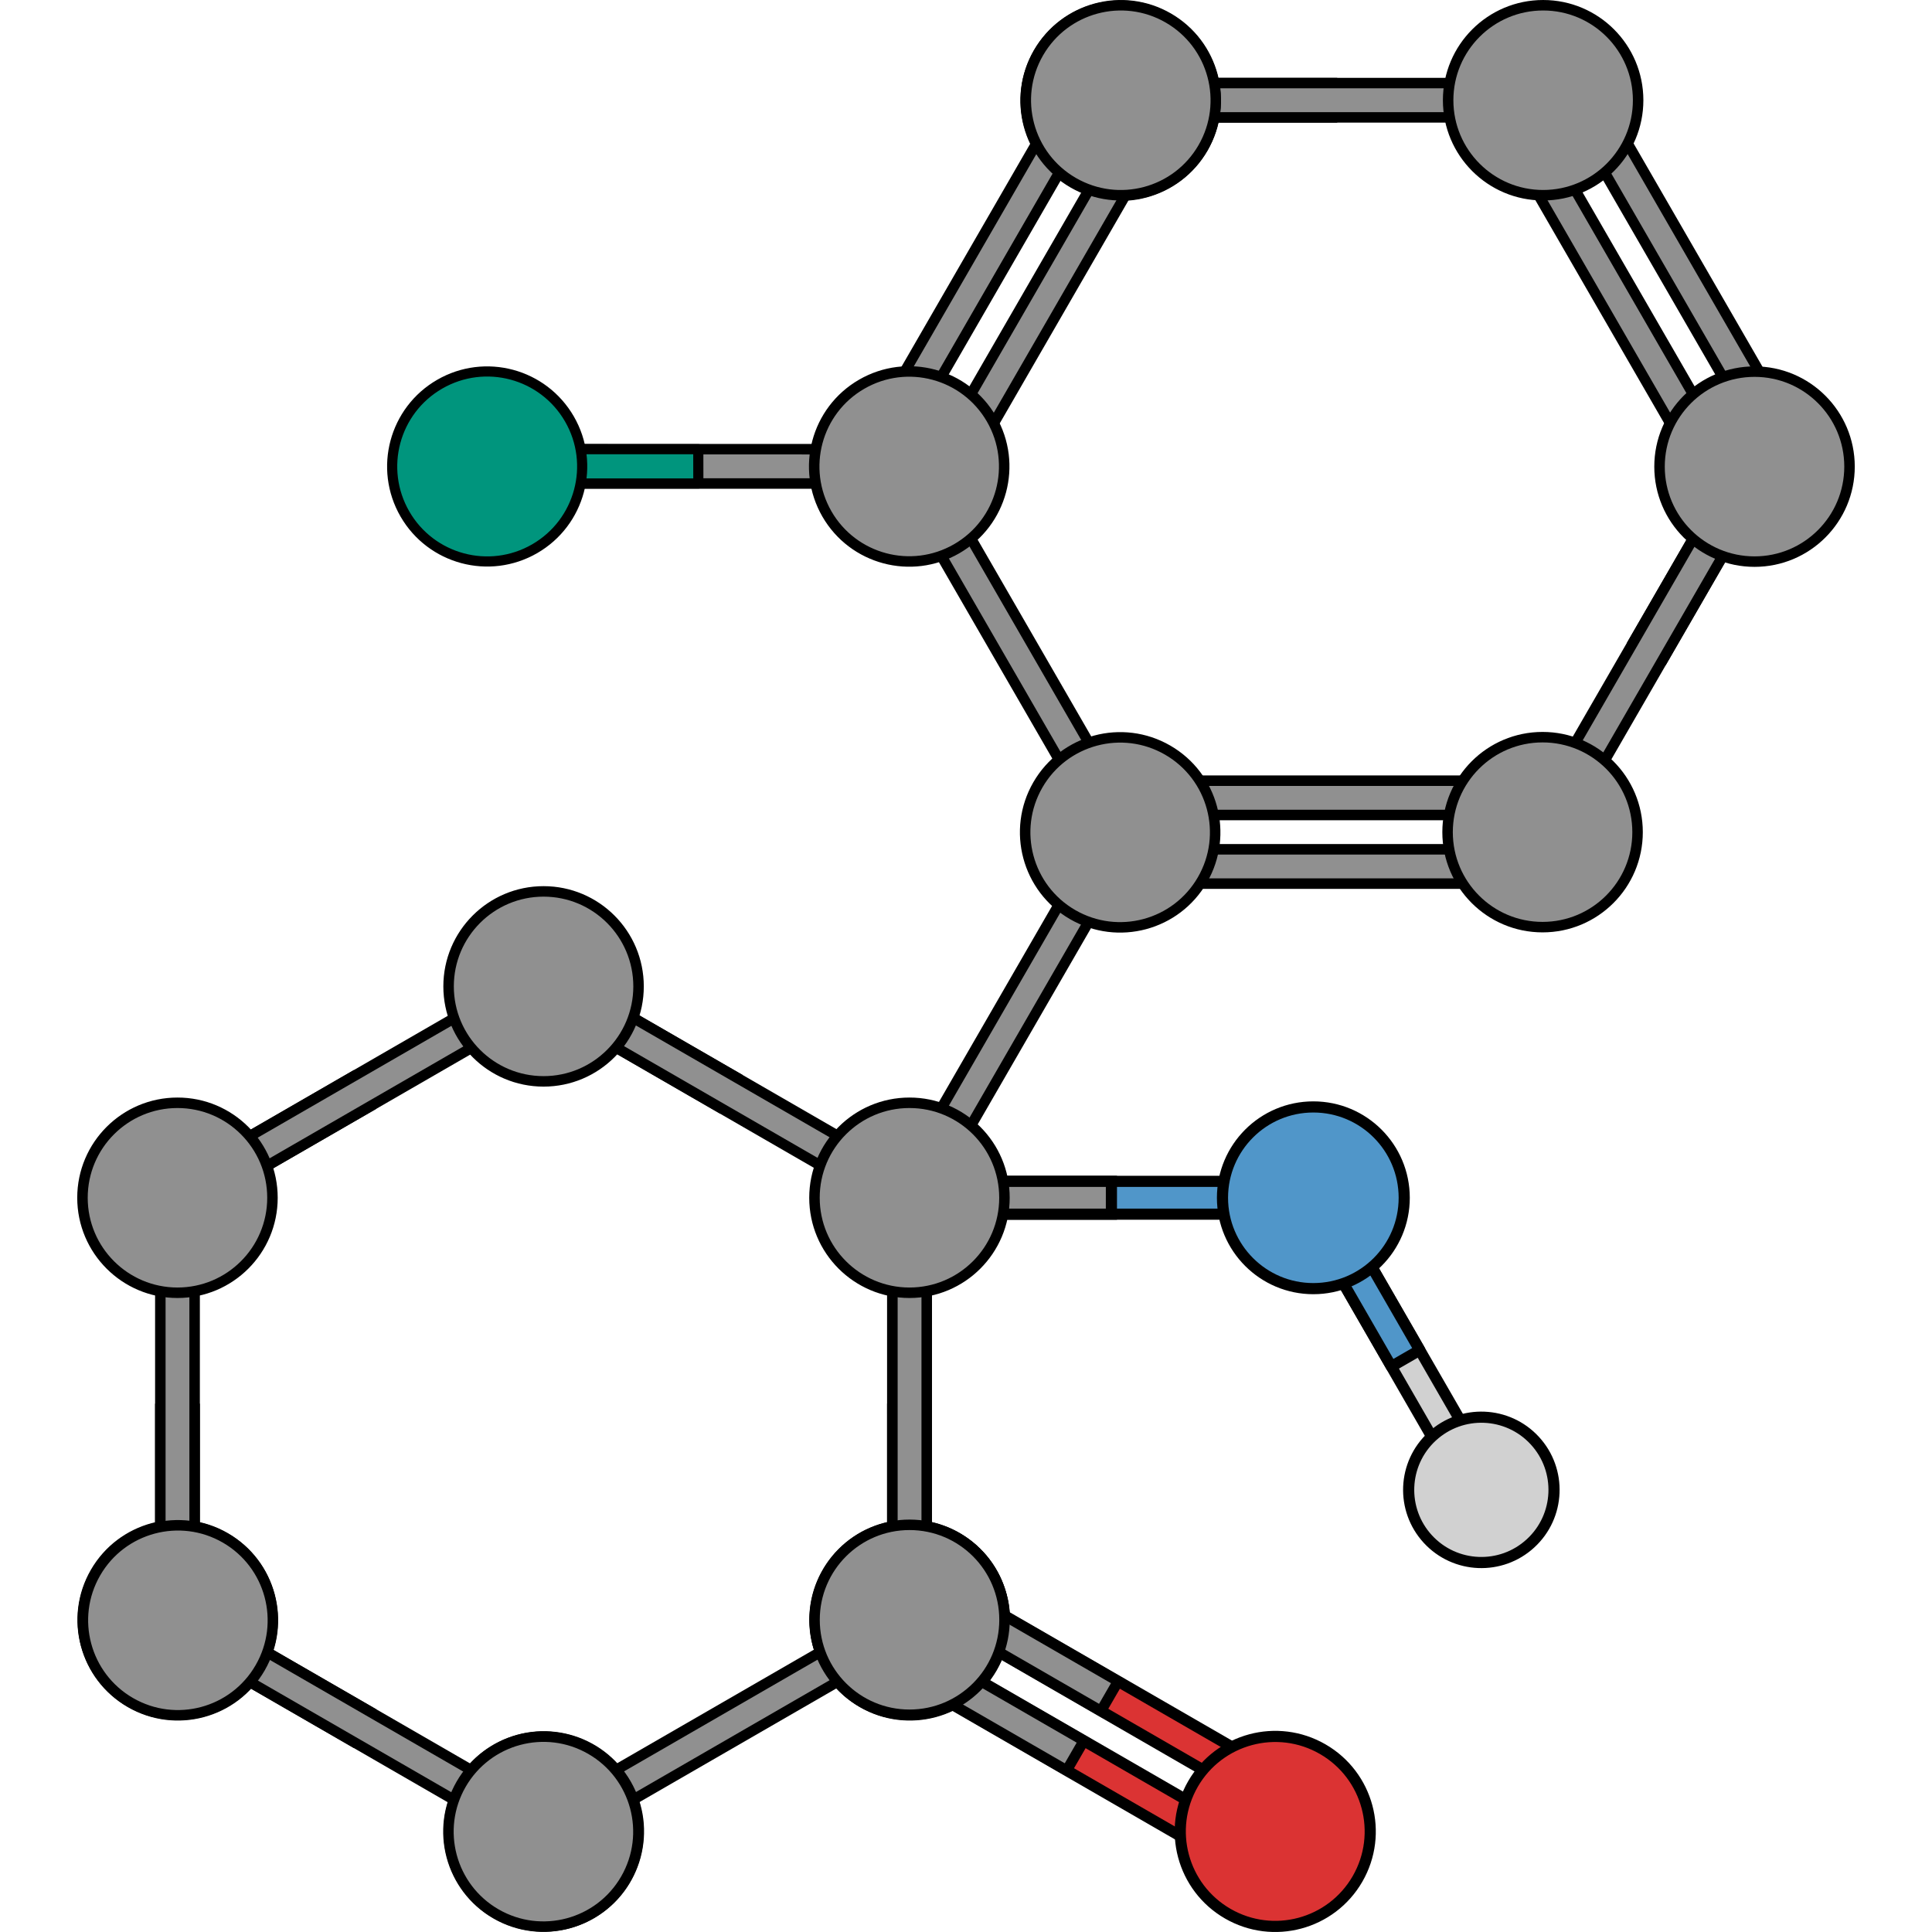 <?xml version="1.0" encoding="utf-8"?>
<!-- Created by: Science Figures, www.sciencefigures.org, Generator: Science Figures Editor -->
<!DOCTYPE svg PUBLIC "-//W3C//DTD SVG 1.1//EN" "http://www.w3.org/Graphics/SVG/1.1/DTD/svg11.dtd">
<svg version="1.1" id="Layer_1" xmlns="http://www.w3.org/2000/svg" xmlns:xlink="http://www.w3.org/1999/xlink" 
	 width="800px" height="800px" viewBox="0 0 315.569 342.991" enable-background="new 0 0 315.569 342.991"
	 xml:space="preserve">
<g>
	<polygon fill="#909090" stroke="#000000" stroke-width="1.861" stroke-miterlimit="10" points="144.701,85.837 75.824,85.838 
		72.779,82.794 75.822,79.745 144.699,79.746 147.748,82.792 	"/>
	
		<polygon fill="#00957D" stroke="#000000" stroke-width="1.8" stroke-linecap="round" stroke-linejoin="round" stroke-miterlimit="10" points="
		110.265,85.837 110.259,79.748 75.822,79.745 72.779,82.794 75.824,85.838 	"/>
	<g>
		<polygon fill="#909090" stroke="#000000" stroke-width="1.861" stroke-miterlimit="10" points="146.634,208.483 181.072,148.833 
			185.232,147.717 186.349,151.878 151.91,211.526 147.748,212.644 		"/>
		<polygon fill="#909090" stroke="#000000" stroke-width="1.861" stroke-miterlimit="10" points="276.388,113.78 281.666,116.82 
			298.886,86.998 297.769,82.837 293.609,83.953 		"/>
		<polygon fill="#909090" stroke="#000000" stroke-width="1.861" stroke-miterlimit="10" points="259.171,143.604 293.609,83.953 
			297.769,82.837 298.886,86.998 264.447,146.646 260.285,147.764 		"/>
		<g>
			<polygon fill="#909090" stroke="#000000" stroke-width="1.861" stroke-miterlimit="10" points="257.105,156.87 188.226,156.873 
				185.183,153.828 188.222,150.779 257.103,150.78 260.152,153.828 			"/>
			<polygon fill="#909090" stroke="#000000" stroke-width="1.861" stroke-miterlimit="10" points="257.099,144.687 
				188.222,144.688 185.175,141.644 188.218,138.596 257.095,138.596 260.146,141.644 			"/>
			<path fill="#909090" stroke="#000000" stroke-width="1.861" stroke-miterlimit="10" d="M277.009,147.733
				c0,9.316-7.549,16.863-16.865,16.863c-9.313,0.003-16.865-7.549-16.865-16.86c0.004-9.315,7.551-16.866,16.865-16.864
				C269.458,130.868,277.009,138.421,277.009,147.733z"/>
		</g>
		<polygon fill="#909090" stroke="#000000" stroke-width="1.861" stroke-miterlimit="10" points="181.072,146.604 146.632,86.954 
			147.748,82.792 151.908,83.906 186.345,143.559 185.232,147.717 		"/>
		<path fill="#909090" stroke="#000000" stroke-width="1.861" stroke-miterlimit="10" d="M193.583,133.167
			c8.068,4.655,10.836,14.97,6.172,23.035c-4.656,8.065-14.969,10.83-23.035,6.173c-8.063-4.655-10.83-14.972-6.174-23.037
			C175.203,131.273,185.521,128.51,193.583,133.167z"/>
		<g>
			<g>
				<g>
					<polygon fill="#909090" stroke="#000000" stroke-width="1.861" stroke-miterlimit="10" points="253.857,25.003 
						288.298,84.655 292.457,85.771 293.574,81.609 259.134,21.956 254.968,20.842 					"/>
					<polygon fill="#909090" stroke="#000000" stroke-width="1.861" stroke-miterlimit="10" points="264.41,18.911 298.851,78.563 
						303.009,79.678 304.126,75.518 269.685,15.863 265.521,14.751 					"/>
				</g>
				<path fill="#909090" stroke="#000000" stroke-width="1.861" stroke-miterlimit="10" d="M280.908,82.84
					c0-9.316,7.547-16.862,16.867-16.865c9.311-0.001,16.861,7.552,16.863,16.862c0,9.313-7.553,16.866-16.863,16.868
					C288.455,99.701,280.906,92.153,280.908,82.84z"/>
			</g>
			<g>
				<polygon fill="#909090" stroke="#000000" stroke-width="1.861" stroke-miterlimit="10" points="222.761,20.841 222.755,14.752 
					188.318,14.749 185.275,17.798 188.32,20.842 				"/>
				<polygon fill="#909090" stroke="#000000" stroke-width="1.861" stroke-miterlimit="10" points="257.197,20.841 188.32,20.842 
					185.275,17.798 188.318,14.749 257.195,14.75 260.244,17.796 				"/>
				<path fill="#909090" stroke="#000000" stroke-width="1.861" stroke-miterlimit="10" d="M193.664,3.268
					c8.064,4.652,10.83,14.968,6.172,23.036c-4.654,8.062-14.973,10.826-23.035,6.171c-8.066-4.657-10.83-14.974-6.176-23.035
					C175.285,1.372,185.597-1.393,193.664,3.268z"/>
				<path fill="#909090" stroke="#000000" stroke-width="1.861" stroke-miterlimit="10" d="M277.109,17.794
					c-0.002,9.313-7.553,16.865-16.865,16.864c-9.311,0.001-16.865-7.549-16.865-16.863c0-9.313,7.555-16.865,16.865-16.864
					C269.558,0.93,277.107,8.481,277.109,17.794z"/>
				<g>
					<polygon fill="#909090" stroke="#000000" stroke-width="1.861" stroke-miterlimit="10" points="175.832,15.864 
						141.391,75.517 142.504,79.675 146.667,78.563 181.107,18.91 179.99,14.748 					"/>
					<polygon fill="#909090" stroke="#000000" stroke-width="1.861" stroke-miterlimit="10" points="186.384,21.957 
						151.944,81.609 153.057,85.768 157.22,84.655 191.66,25.003 190.542,20.841 					"/>
					<path fill="#909090" stroke="#000000" stroke-width="1.861" stroke-miterlimit="10" d="M193.699,3.194
						c-8.066-4.657-18.377-1.894-23.039,6.173c-4.656,8.064-1.891,18.378,6.172,23.033c8.066,4.657,18.385,1.896,23.041-6.168
						C204.531,18.164,201.761,7.85,193.699,3.194z"/>
				</g>
				<path fill="#909090" stroke="#000000" stroke-width="1.861" stroke-miterlimit="10" d="M139.269,68.209
					c8.068-4.659,18.376-1.896,23.038,6.174c4.657,8.063,1.891,18.378-6.173,23.035c-8.063,4.657-18.382,1.893-23.038-6.17
					C128.44,83.176,131.202,72.865,139.269,68.209z"/>
				
					<path fill="#00957D" stroke="#000000" stroke-width="1.8" stroke-linecap="round" stroke-linejoin="round" stroke-miterlimit="10" d="
					M64.346,68.209c8.068-4.659,18.376-1.896,23.038,6.174c4.658,8.063,1.891,18.378-6.173,23.035
					c-8.063,4.657-18.382,1.893-23.038-6.17C53.517,83.176,56.279,72.865,64.346,68.209z"/>
			</g>
		</g>
	</g>
	<g>
		<g>
			<polygon fill="#D1D1D1" stroke="#000000" stroke-width="1.978" stroke-miterlimit="10" points="250.345,260.518 223.38,213.723 
				219.4,212.654 218.33,216.631 245.294,263.426 249.275,264.497 			"/>
			
				<polygon fill="#5096C9" stroke="#000000" stroke-width="1.978" stroke-linecap="round" stroke-linejoin="round" stroke-miterlimit="10" points="
				238.343,239.691 233.296,242.601 218.33,216.631 219.4,212.654 223.38,213.723 			"/>
		</g>
		<path fill="#D1D1D1" stroke="#000000" stroke-width="1.978" stroke-miterlimit="10" d="M239.781,273.238
			c4.828,5.244,12.996,5.577,18.234,0.748c5.242-4.823,5.582-12.983,0.752-18.231c-4.824-5.24-12.988-5.576-18.23-0.75
			C235.291,259.834,234.957,267.996,239.781,273.238z"/>
	</g>
	<g>
		
			<polygon fill="#5096C9" stroke="#000000" stroke-width="1.978" stroke-linecap="round" stroke-linejoin="round" stroke-miterlimit="10" points="
			216.537,209.731 150.662,209.731 147.748,212.644 150.662,215.557 216.537,215.557 219.453,212.644 		"/>
		<polygon fill="#909090" stroke="#000000" stroke-width="1.978" stroke-miterlimit="10" points="183.601,209.731 183.599,215.557 
			150.662,215.557 147.748,212.644 150.662,209.731 		"/>
		
			<path fill="#5096C9" stroke="#000000" stroke-width="1.978" stroke-linecap="round" stroke-linejoin="round" stroke-miterlimit="10" d="
			M235.583,212.647c-0.004-8.914-7.223-16.131-16.135-16.131c-8.906,0-16.129,7.221-16.129,16.127
			c0.004,8.907,7.223,16.13,16.129,16.13C228.361,228.773,235.58,221.551,235.583,212.647z"/>
	</g>
	<g>
		<g>
			<path fill="#909090" stroke="#000000" stroke-width="1.861" stroke-miterlimit="10" d="M162.388,296.021
				c-4.654,8.064-14.969,10.83-23.035,6.172c-8.064-4.654-10.831-14.971-6.172-23.035c4.656-8.066,14.973-10.83,23.035-6.174
				C164.285,277.64,167.044,287.956,162.388,296.021z"/>
			<polygon fill="#909090" stroke="#000000" stroke-width="1.861" stroke-miterlimit="10" points="150.791,215.687 
				150.791,284.565 147.748,287.612 144.705,284.565 144.705,215.687 147.748,212.644 			"/>
			<polygon fill="#909090" stroke="#000000" stroke-width="1.861" stroke-miterlimit="10" points="150.791,250.126 
				144.705,250.128 144.705,284.565 147.748,287.612 150.791,284.565 			"/>
			<g>
				<path fill="#909090" stroke="#000000" stroke-width="1.861" stroke-miterlimit="10" d="M133.218,279.222
					c4.656-8.064,14.971-10.83,23.039-6.172c8.063,4.654,10.828,14.971,6.168,23.039c-4.654,8.064-14.969,10.826-23.031,6.172
					C131.328,297.603,128.564,287.286,133.218,279.222z"/>
			</g>
		</g>
		<g>
			<g>
				
					<polygon fill="#DB3333" stroke="#000000" stroke-width="1.978" stroke-linecap="round" stroke-linejoin="round" stroke-miterlimit="10" points="
					205.482,331.53 145.833,297.091 144.72,292.933 148.878,291.813 208.525,326.253 209.644,330.417 				"/>
				
					<polygon fill="#DB3333" stroke="#000000" stroke-width="1.978" stroke-linecap="round" stroke-linejoin="round" stroke-miterlimit="10" points="
					211.568,320.976 151.919,286.536 150.806,282.378 154.964,281.259 214.611,315.698 215.73,319.862 				"/>
				<polygon fill="#909090" stroke="#000000" stroke-width="1.861" stroke-miterlimit="10" points="175.66,314.308 
					178.707,309.036 148.878,291.813 144.72,292.933 145.833,297.091 				"/>
				<polygon fill="#909090" stroke="#000000" stroke-width="1.861" stroke-miterlimit="10" points="181.746,303.753 
					184.792,298.481 154.964,281.259 150.806,282.378 151.919,286.536 				"/>
				
					<path fill="#DB3333" stroke="#000000" stroke-width="1.978" stroke-linecap="round" stroke-linejoin="round" stroke-miterlimit="10" d="
					M227.291,333.567c-4.658,8.068-14.971,10.83-23.035,6.172c-8.066-4.654-10.83-14.969-6.172-23.033
					c4.656-8.066,14.967-10.832,23.031-6.172C229.181,315.188,231.945,325.503,227.291,333.567z"/>
			</g>
			<polygon fill="#909090" stroke="#000000" stroke-width="1.861" stroke-miterlimit="10" points="20.841,250.126 14.753,250.128 
				14.753,284.565 17.799,287.612 20.841,284.565 			"/>
			<polygon fill="#909090" stroke="#000000" stroke-width="1.861" stroke-miterlimit="10" points="113.806,196.452 116.85,191.179 
				87.024,173.958 82.864,175.073 83.979,179.235 			"/>
			<path fill="#909090" stroke="#000000" stroke-width="1.861" stroke-miterlimit="10" d="M32.438,296.021
				c-4.655,8.064-14.971,10.83-23.037,6.172c-8.063-4.654-10.832-14.971-6.174-23.035c4.658-8.066,14.975-10.83,23.037-6.174
				C34.331,277.64,37.095,287.956,32.438,296.021z"/>
			<polygon fill="#909090" stroke="#000000" stroke-width="1.861" stroke-miterlimit="10" points="20.841,215.687 20.841,284.565 
				17.799,287.612 14.753,284.565 14.753,215.687 17.796,212.644 			"/>
			<polygon fill="#909090" stroke="#000000" stroke-width="1.861" stroke-miterlimit="10" points="83.952,320.978 143.603,286.54 
				147.761,287.655 146.648,291.815 86.997,326.255 82.833,325.138 			"/>
			<path fill="#909090" stroke="#000000" stroke-width="1.861" stroke-miterlimit="10" d="M68.229,333.569
				c-4.656-8.064-1.894-18.379,6.175-23.037c8.061-4.654,18.376-1.893,23.035,6.172c4.656,8.064,1.893,18.383-6.172,23.037
				C83.198,344.399,72.886,341.636,68.229,333.569z"/>
			<polygon fill="#909090" stroke="#000000" stroke-width="1.861" stroke-miterlimit="10" points="143.63,213.673 83.979,179.235 
				82.864,175.073 87.024,173.958 146.675,208.399 147.789,212.558 			"/>
			<g>
				<polygon fill="#909090" stroke="#000000" stroke-width="1.861" stroke-miterlimit="10" points="51.851,196.497 48.804,191.22 
					18.979,208.44 17.864,212.603 22.021,213.714 				"/>
				<polygon fill="#909090" stroke="#000000" stroke-width="1.861" stroke-miterlimit="10" points="81.671,179.276 22.021,213.714 
					17.864,212.603 18.979,208.44 78.628,173.999 82.79,175.118 				"/>
				<circle fill="#909090" stroke="#000000" stroke-width="1.861" stroke-miterlimit="10" cx="82.79" cy="175.115" r="16.863"/>
			</g>
			<g>
				<polygon fill="#909090" stroke="#000000" stroke-width="1.861" stroke-miterlimit="10" points="48.78,309.067 51.827,303.796 
					21.999,286.573 17.841,287.692 18.954,291.851 				"/>
				<polygon fill="#909090" stroke="#000000" stroke-width="1.861" stroke-miterlimit="10" points="78.604,326.29 18.954,291.851 
					17.841,287.692 21.999,286.573 81.647,321.013 82.767,325.177 				"/>
				<path fill="#909090" stroke="#000000" stroke-width="1.861" stroke-miterlimit="10" d="M97.37,333.604
					c-4.658,8.068-14.972,10.83-23.038,6.172c-8.065-4.654-10.829-14.969-6.171-23.033c4.656-8.066,14.969-10.832,23.033-6.172
					C99.261,315.226,102.024,325.54,97.37,333.604z"/>
			</g>
			<g>
				<polygon fill="#909090" stroke="#000000" stroke-width="1.861" stroke-miterlimit="10" points="150.81,250.163 144.72,250.159 
					144.72,215.722 147.765,212.677 150.81,215.722 				"/>
				<polygon fill="#909090" stroke="#000000" stroke-width="1.861" stroke-miterlimit="10" points="150.81,284.603 150.81,215.722 
					147.765,212.677 144.72,215.722 144.72,284.603 147.765,287.649 				"/>
			</g>
			<path fill="#909090" stroke="#000000" stroke-width="1.861" stroke-miterlimit="10" d="M17.799,195.78
				c9.31-0.002,16.862,7.547,16.86,16.863c0,9.313-7.551,16.863-16.86,16.863c-9.314,0-16.868-7.551-16.868-16.863
				S8.484,195.778,17.799,195.78z"/>
			<g>
				<path fill="#909090" stroke="#000000" stroke-width="1.861" stroke-miterlimit="10" d="M3.267,279.222
					c4.654-8.064,14.969-10.83,23.039-6.172c8.064,4.654,10.828,14.971,6.168,23.039c-4.656,8.064-14.971,10.826-23.031,6.172
					C1.374,297.603-1.39,287.286,3.267,279.222z"/>
			</g>
			<path fill="#909090" stroke="#000000" stroke-width="1.861" stroke-miterlimit="10" d="M147.757,304.427
				c-9.311,0.004-16.863-7.545-16.863-16.861c0-9.311,7.553-16.863,16.863-16.863c9.314,0,16.867,7.553,16.867,16.863
				C164.625,296.882,157.072,304.431,147.757,304.427z"/>
		</g>
		<path fill="#909090" stroke="#000000" stroke-width="1.861" stroke-miterlimit="10" d="M147.748,195.78
			c9.314-0.002,16.867,7.547,16.863,16.863c0,9.313-7.549,16.863-16.863,16.863c-9.311,0-16.865-7.551-16.865-16.863
			S138.437,195.778,147.748,195.78z"/>
	</g>
</g>
</svg>